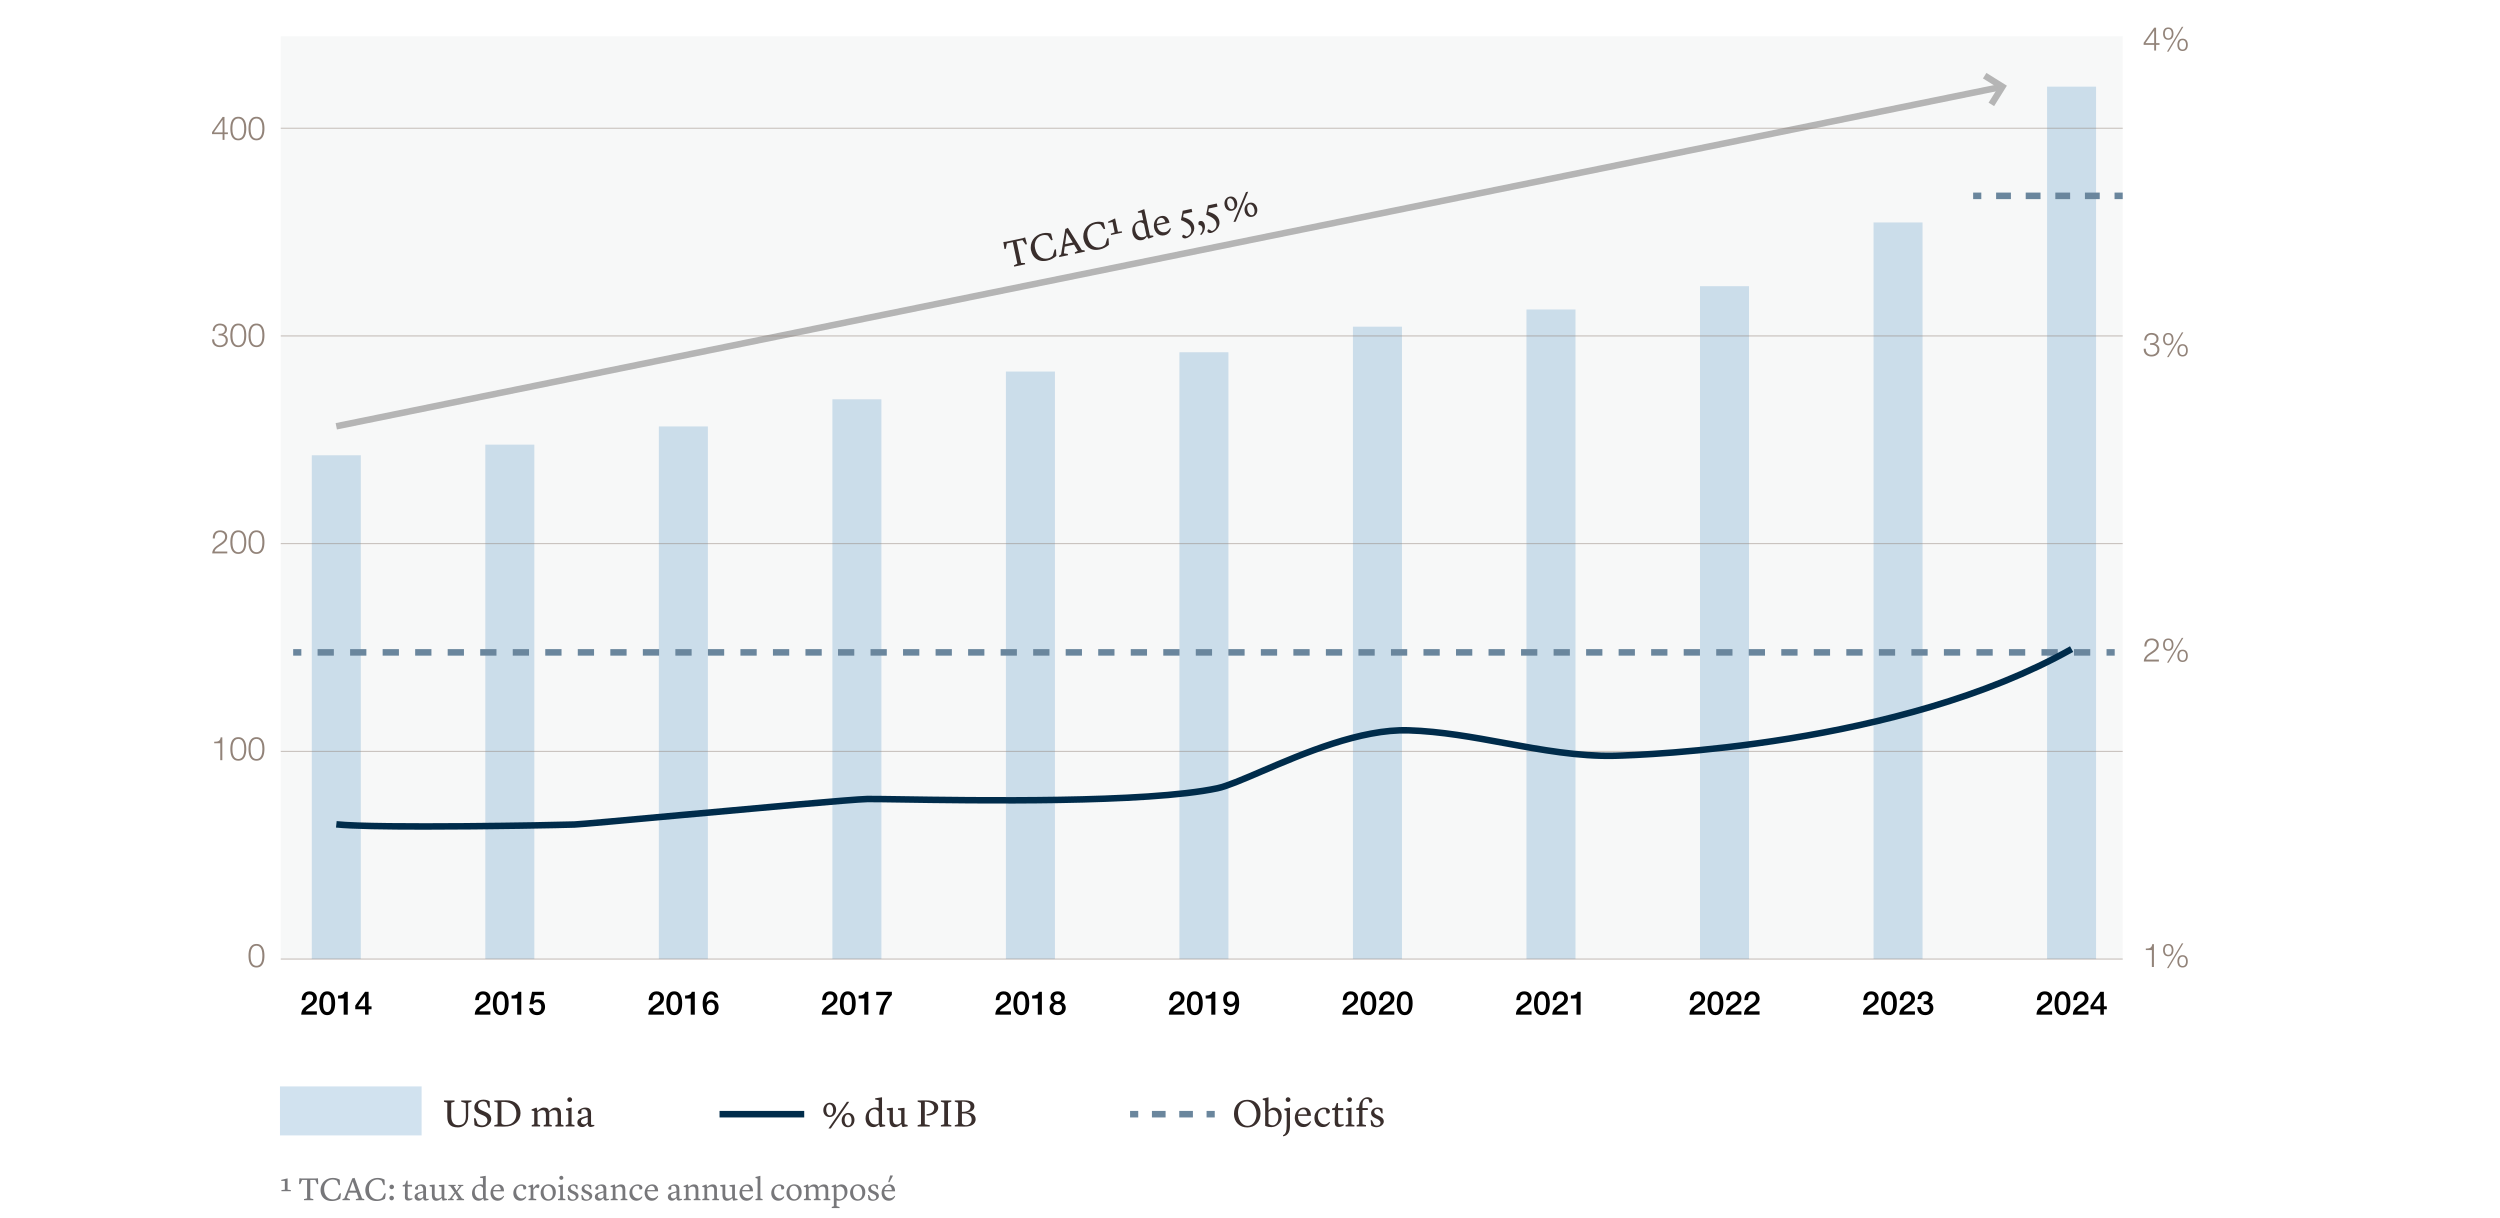 <svg xmlns="http://www.w3.org/2000/svg" viewBox="0 0 765 372.73"><g data-name="BASE"><path fill="#f1f2f2" d="M85.91 11.09h563.64v282.38H85.91z" opacity=".5"/><g fill="#b5b5b5"><path d="M102.7 129.465 612.53 25.554l.399 1.96L103.1 131.424z"/><path d="m610.2 32.48-1.7-1.06 2.85-4.57-4.57-2.85 1.06-1.69 6.27 3.91-3.91 6.26z"/></g></g><g data-name="Calque 3"><g fill="#392e2c"><path d="M136.87 341.66v-4.22l-1.02-.31v-.38h3.24v.38l-1.02.31v3.92c0 1.63.46 2.95 2.15 2.95s2.36-.9 2.34-2.89l-.04-3.87-1.39-.42v-.38h3.15v.38l-1.02.31v4.22c-.02 2.25-1.58 3.33-3.15 3.33-2.58 0-3.24-1.39-3.24-3.33ZM145.03 342.18h.46l.66 1.73c.25.2.68.48 1.39.48.92 0 1.61-.58 1.61-1.49 0-.61-.29-1.16-1.15-1.52l-1.22-.52c-1.06-.46-1.63-1.06-1.63-2.06 0-1.3 1.18-2.3 2.82-2.3.75 0 1.49.26 1.86.49l.07 1.98h-.41l-.62-1.63c-.07-.05-.44-.34-1.06-.34-.94 0-1.54.65-1.54 1.34s.38 1.08 1.02 1.37l1.43.65c1.18.53 1.6 1.2 1.6 2.09 0 1.5-1.52 2.48-2.87 2.48-.78 0-1.69-.25-2.25-.62l-.16-2.12ZM151.24 344.31l1.02-.28v-6.6l-1.02-.31v-.38l3.6-.05c2.88-.04 4.44 1.63 4.44 3.9 0 2.42-1.88 4.19-5 4.15l-3.03-.04v-.4Zm2.19-.72c.06.58.92.66 1.45.65 2.02-.05 3.13-1.56 3.13-3.36 0-2.93-2.13-3.83-4.58-3.69v6.4ZM169.95 344.29l.68-.24v-3.03c-.05-.84-.3-1.31-1.1-1.31-.71 0-1.28.49-1.46.68v3.66l.78.25v.4h-2.48v-.41l.68-.24v-3.03c-.05-.84-.3-1.31-1.1-1.31s-1.46.66-1.46.68v3.66l.79.24v.41h-2.57v-.41l.76-.25V340l-.8-.19v-.32l1.48-.58h.06l.26 1.09h.01c.2-.24.96-1.09 1.97-1.09s1.42.43 1.52 1.19h.02c.12-.16.94-1.19 2.05-1.19s1.62.48 1.62 2.02v3.13l.78.25v.4h-2.48v-.41ZM173.11 344.29l.8-.26v-4.1l-.71-.25v-.42l1.7-.35v5.13l.9.25v.41h-2.7v-.41Zm.48-7.8c0-.4.35-.73.74-.73s.73.34.73.73-.35.73-.73.73-.74-.34-.74-.73ZM176.67 343.48c0-.96.7-1.39 1.93-1.72l1.24-.32v-.62c-.02-.92-.5-1.4-1.14-1.4-.36 0-.66.16-.76.22l-.05 1.19s-.3.04-.48.04c-.38 0-.58-.19-.58-.52 0-.55 1.06-1.43 2.29-1.43s1.74.55 1.74 1.74v3.24c0 .24.06.32.4.32h.6v.34s-.7.3-1.14.3c-.61 0-.86-.42-.86-.94h-.04c-.67.64-.96.97-1.71.97-.64 0-1.44-.44-1.44-1.4Zm3.17-.06v-1.58l-1.15.38c-.56.19-.92.42-.92.92 0 .61.47.92.98.92.58 0 .95-.43 1.09-.65Z"/></g><g fill="#77777a"><path d="m88 364.06 1 .1v.34h-2.88v-.34l1.04-.11v-2.71h-1.1v-.3l1.88-.45H88v3.47ZM96.62 360.62l.67-.08.1 1.81h-.36l-.54-1.28h-1.55v5.63l.94.23v.33h-2.86v-.33l.95-.23v-5.63h-1.55l-.54 1.28h-.36l.09-1.81.68.08h4.33ZM98.09 364.17c0-2.12 1.62-3.72 3.79-3.72.94 0 1.57.25 2.09.54l.06 1.67h-.37l-.55-1.34c-.3-.2-.73-.38-1.32-.38-1.45 0-2.6 1.15-2.6 2.88 0 2.06 1.18 3.19 2.68 3.19.62 0 1.11-.26 1.37-.45l.75-1.41h.37l-.26 1.68c-.81.42-1.58.68-2.55.68-2.54 0-3.46-1.75-3.46-3.34ZM104.79 366.94l.58-.23 2.43-6.14.34-.05.35-.1 2.3 6.29.68.22v.33h-2.57v-.33l.85-.23-.61-1.75h-2.44l-.58 1.63.96.35v.33h-2.29v-.32Zm2.12-2.59h2.01l-.99-2.83-1.01 2.83ZM111.79 364.17c0-2.12 1.62-3.72 3.79-3.72.94 0 1.57.25 2.09.54l.06 1.67h-.37l-.55-1.34c-.3-.2-.73-.38-1.32-.38-1.45 0-2.6 1.15-2.6 2.88 0 2.06 1.18 3.19 2.68 3.19.62 0 1.11-.26 1.37-.45l.75-1.41h.37l-.26 1.68c-.81.42-1.58.68-2.55.68-2.54 0-3.46-1.75-3.46-3.34ZM119.15 366.6c0-.37.32-.69.69-.69s.7.32.7.69-.32.7-.7.7-.69-.32-.69-.7Zm.02-3.41c0-.37.32-.69.7-.69s.69.32.69.69-.32.7-.69.7-.7-.32-.7-.7ZM123.9 366.28l.03-3.22h-.7v-.42l.73-.18.44-1.19h.34v1.29h1.34v.53h-1.32v2.79c0 .8.29.86.67.86.32 0 .75-.07.75-.07l.06.25s-.57.45-1.33.45-1.02-.47-1.01-1.09ZM126.86 366.24c0-.8.58-1.16 1.61-1.43l1.03-.27v-.52c-.02-.77-.42-1.17-.95-1.17-.3 0-.55.13-.63.18l-.04.99s-.25.03-.4.03c-.32 0-.48-.16-.48-.43 0-.46.88-1.19 1.91-1.19s1.45.46 1.45 1.45v2.7c0 .2.05.27.33.27h.5v.28s-.58.25-.95.25c-.51 0-.72-.35-.72-.78h-.03c-.56.53-.8.81-1.43.81-.53 0-1.2-.37-1.2-1.17Zm2.63-.05v-1.32l-.96.32c-.47.16-.77.35-.77.77 0 .51.39.77.82.77.48 0 .79-.36.91-.54ZM135.16 366.6c-.08.09-.73.83-1.67.83-.89 0-1.33-.65-1.33-1.78v-2.46l-.69-.2v-.37l1.54-.15v3.09c.03.83.38 1.19 1.05 1.19.61 0 1.06-.47 1.06-.47v-3.09l-.81-.18v-.37l1.66-.15v4.19l.81.2v.33l-1.33.2-.29-.81ZM139.73 367.26v-.34l.57-.2-.96-1.49h-.02l-1.05 1.49.56.2v.34h-1.77v-.34l.62-.19 1.41-1.87-1.26-1.81-.6-.18v-.31h2.2v.31l-.57.11.82 1.33h.02l.96-1.33-.53-.11v-.31h1.64v.31l-.56.11-1.28 1.68 1.42 2.06.65.21v.33h-2.27ZM146.89 360.07l1.75-.27v6.88l.81.2v.33l-1.34.19-.24-.68c-.38.37-.79.7-1.41.7-1.41 0-2.02-1.16-2.02-2.25 0-1.63 1.06-2.74 2.49-2.74.37 0 .65.05.86.1v-1.99l-.9-.16v-.31Zm.9 6.41v-2.97s-.38-.66-1.09-.66c-.78 0-1.42.65-1.42 1.81 0 .98.39 2.08 1.68 2.08.34 0 .62-.12.83-.26ZM150.1 365.09c0-1.49.96-2.66 2.36-2.66 1.11 0 1.76.75 1.76 2.12h-3.31v.1c0 1.24.71 2.01 1.75 2.01.85 0 1.39-.75 1.39-.75l.2.12s-.47 1.39-1.96 1.39c-1.66 0-2.19-1.47-2.19-2.33Zm.85-.93h2.26c0-.68-.32-1.29-.98-1.29s-1.13.55-1.28 1.29ZM157.08 365.08c0-1.62 1.3-2.65 2.51-2.65.82 0 1.45.44 1.45 1 0 .29-.18.55-.53.55-.18 0-.34-.03-.34-.03l-.15-.93s-.21-.16-.6-.16c-.83 0-1.46.77-1.46 1.83s.72 2.03 1.73 2.03c.72 0 1.17-.63 1.17-.63l.2.13s-.44 1.2-1.83 1.2c-1.13 0-2.15-.8-2.15-2.34ZM161.74 366.92l.63-.22v-3.36l-.67-.13v-.3l1.36-.48h.05l.06 1.25h.02l.32-.43c.48-.65.73-.84 1.06-.84s.49.2.49.5c0 .26-.15.48-.32.69l-.77-.26c-.22.18-.46.38-.76.76v2.64l.88.17v.35h-2.35v-.34ZM165.44 365c0-1.43 1.02-2.59 2.32-2.59 1.42 0 2.32.89 2.32 2.4s-1 2.61-2.32 2.61c-1.51 0-2.32-1.13-2.32-2.42Zm2.43 1.98c.8 0 1.29-.81 1.29-1.83 0-1.47-.62-2.31-1.52-2.31-.82 0-1.3.79-1.3 1.81 0 1.1.46 2.33 1.53 2.33ZM170.75 366.92l.67-.22v-3.42l-.59-.21v-.35l1.42-.29v4.28l.75.21v.34h-2.25v-.34Zm.4-6.51c0-.33.29-.61.62-.61s.61.28.61.61-.29.61-.61.61-.62-.28-.62-.61ZM173.84 367.06l-.16-1.4h.33l.51 1.1c.15.13.36.3.82.3.51 0 .86-.3.86-.76 0-.37-.21-.67-.97-1.01l-.4-.18c-.69-.31-1.03-.67-1.03-1.31 0-.77.81-1.39 1.72-1.39.37 0 .79.11 1.18.32l.05 1.19h-.3l-.41-.87a.979.979 0 0 0-.67-.25c-.48 0-.76.31-.76.69 0 .4.21.65.81.92l.43.19c.89.39 1.18.83 1.18 1.37 0 .83-.92 1.48-1.89 1.48-.51 0-.97-.19-1.3-.39ZM178.03 367.06l-.16-1.4h.33l.51 1.1c.15.13.36.3.82.3.51 0 .86-.3.86-.76 0-.37-.21-.67-.97-1.01l-.4-.18c-.69-.31-1.03-.67-1.03-1.31 0-.77.81-1.39 1.72-1.39.37 0 .79.11 1.18.32l.05 1.19h-.3l-.41-.87a.979.979 0 0 0-.67-.25c-.48 0-.76.31-.76.69 0 .4.21.65.81.92l.43.19c.89.39 1.18.83 1.18 1.37 0 .83-.92 1.48-1.89 1.48-.51 0-.97-.19-1.3-.39ZM182.03 366.24c0-.8.58-1.16 1.61-1.43l1.03-.27v-.52c-.02-.77-.42-1.17-.95-1.17-.3 0-.55.13-.63.18l-.04.99s-.25.03-.4.03c-.32 0-.48-.16-.48-.43 0-.46.88-1.19 1.91-1.19s1.45.46 1.45 1.45v2.7c0 .2.05.27.33.27h.5v.28s-.58.25-.95.25c-.51 0-.72-.35-.72-.78h-.03c-.56.53-.8.81-1.43.81-.53 0-1.2-.37-1.2-1.17Zm2.63-.05v-1.32l-.96.32c-.47.16-.77.35-.77.77 0 .51.39.77.82.77.48 0 .79-.36.91-.54ZM186.88 366.92l.63-.21v-3.37l-.67-.16v-.27l1.23-.48h.05l.22.91c.17-.2.8-.91 1.64-.91.93 0 1.36.4 1.36 1.68v2.61l.65.21v.33h-2.07v-.34l.57-.2v-2.53c-.04-.7-.25-1.09-.92-1.09s-1.22.55-1.22.57v3.05l.66.2v.34h-2.14v-.34ZM192.61 365.08c0-1.62 1.3-2.65 2.51-2.65.82 0 1.45.44 1.45 1 0 .29-.18.55-.53.55-.18 0-.34-.03-.34-.03l-.15-.93s-.21-.16-.6-.16c-.83 0-1.46.77-1.46 1.83s.72 2.03 1.73 2.03c.72 0 1.17-.63 1.17-.63l.2.13s-.44 1.2-1.83 1.2c-1.13 0-2.15-.8-2.15-2.34ZM197.26 365.09c0-1.49.96-2.66 2.36-2.66 1.11 0 1.76.75 1.76 2.12h-3.31v.1c0 1.24.71 2.01 1.75 2.01.85 0 1.39-.75 1.39-.75l.2.12s-.47 1.39-1.96 1.39c-1.66 0-2.19-1.47-2.19-2.33Zm.86-.93h2.26c0-.68-.32-1.29-.98-1.29s-1.13.55-1.28 1.29ZM204.37 366.24c0-.8.58-1.16 1.61-1.43l1.03-.27v-.52c-.02-.77-.42-1.17-.95-1.17-.3 0-.55.13-.63.18l-.04.99s-.25.03-.4.03c-.32 0-.48-.16-.48-.43 0-.46.88-1.19 1.91-1.19s1.45.46 1.45 1.45v2.7c0 .2.05.27.33.27h.5v.28s-.58.25-.95.25c-.51 0-.72-.35-.72-.78H207c-.56.53-.8.81-1.43.81-.53 0-1.2-.37-1.2-1.17Zm2.64-.05v-1.32l-.96.32c-.47.16-.77.35-.77.77 0 .51.39.77.82.77.48 0 .79-.36.91-.54ZM209.24 366.92l.63-.21v-3.37l-.67-.16v-.27l1.23-.48h.05l.22.91c.17-.2.8-.91 1.64-.91.93 0 1.36.4 1.36 1.68v2.61l.65.21v.33h-2.07v-.34l.57-.2v-2.53c-.04-.7-.25-1.09-.92-1.09s-1.22.55-1.22.57v3.05l.66.2v.34h-2.14v-.34ZM214.93 366.92l.63-.21v-3.37l-.67-.16v-.27l1.23-.48h.05l.22.91c.17-.2.8-.91 1.64-.91.93 0 1.36.4 1.36 1.68v2.61l.65.21v.33h-2.07v-.34l.57-.2v-2.53c-.04-.7-.25-1.09-.92-1.09s-1.22.55-1.22.57v3.05l.66.2v.34h-2.14v-.34ZM224.08 366.6c-.08.09-.73.83-1.67.83-.89 0-1.33-.65-1.33-1.78v-2.46l-.69-.2v-.37l1.54-.15v3.09c.03.83.38 1.19 1.05 1.19.61 0 1.06-.47 1.06-.47v-3.09l-.81-.18v-.37l1.66-.15v4.19l.81.2v.33l-1.33.2-.29-.81ZM226.29 365.09c0-1.49.96-2.66 2.36-2.66 1.11 0 1.76.75 1.76 2.12h-3.31v.1c0 1.24.71 2.01 1.75 2.01.85 0 1.39-.75 1.39-.75l.2.12s-.47 1.39-1.96 1.39c-1.66 0-2.19-1.47-2.19-2.33Zm.86-.93h2.26c0-.68-.32-1.29-.98-1.29s-1.13.55-1.28 1.29ZM231.19 366.92l.63-.21v-6.05l-.64-.19v-.32l1.49-.35v6.92l.68.2v.34h-2.16v-.34ZM236.01 365.08c0-1.62 1.3-2.65 2.51-2.65.82 0 1.45.44 1.45 1 0 .29-.18.55-.53.55-.18 0-.34-.03-.34-.03l-.15-.93s-.21-.16-.6-.16c-.83 0-1.46.77-1.46 1.83s.72 2.03 1.73 2.03c.72 0 1.17-.63 1.17-.63l.2.13s-.44 1.2-1.83 1.2c-1.13 0-2.15-.8-2.15-2.34ZM240.66 365c0-1.43 1.02-2.59 2.32-2.59 1.42 0 2.32.89 2.32 2.4s-1 2.61-2.32 2.61c-1.51 0-2.32-1.13-2.32-2.42Zm2.44 1.98c.8 0 1.29-.81 1.29-1.83 0-1.47-.62-2.31-1.52-2.31-.82 0-1.3.79-1.3 1.81 0 1.1.46 2.33 1.53 2.33ZM252.03 366.92l.57-.2v-2.53c-.04-.7-.25-1.09-.92-1.09-.59 0-1.07.41-1.22.57v3.05l.65.21v.33h-2.07v-.34l.57-.2v-2.53c-.04-.7-.25-1.09-.92-1.09s-1.22.55-1.22.57v3.05l.66.2v.34h-2.14v-.34l.63-.21v-3.37l-.67-.16v-.27l1.23-.48h.05l.22.91c.17-.2.8-.91 1.64-.91s1.18.36 1.27.99h.02c.1-.13.78-.99 1.71-.99s1.35.4 1.35 1.68v2.61l.65.21v.33h-2.07v-.34ZM254.52 369.32l.63-.22v-5.76l-.67-.16v-.27l1.23-.48h.05l.19.8c.2-.25.72-.8 1.5-.8.99 0 1.87.64 1.87 2.27s-1.32 2.72-2.67 2.72c-.23 0-.45-.04-.65-.1v1.76l.91.27v.31h-2.39v-.34Zm1.47-5.82v3.13c.09.09.39.35.98.35.73 0 1.48-.68 1.48-2 0-1.15-.59-1.9-1.45-1.9-.46 0-.82.25-1.01.42ZM260.13 365c0-1.43 1.02-2.59 2.32-2.59 1.42 0 2.32.89 2.32 2.4s-1 2.61-2.32 2.61c-1.51 0-2.32-1.13-2.32-2.42Zm2.44 1.98c.8 0 1.29-.81 1.29-1.83 0-1.47-.62-2.31-1.52-2.31-.82 0-1.3.79-1.3 1.81 0 1.1.46 2.33 1.53 2.33ZM265.75 367.06l-.16-1.4h.33l.51 1.1c.15.13.36.3.82.3.51 0 .86-.3.86-.76 0-.37-.21-.67-.97-1.01l-.4-.18c-.69-.31-1.03-.67-1.03-1.31 0-.77.81-1.39 1.72-1.39.37 0 .79.11 1.18.32l.05 1.19h-.3l-.41-.87a.979.979 0 0 0-.67-.25c-.48 0-.76.31-.76.69 0 .4.21.65.81.92l.43.19c.89.39 1.18.83 1.18 1.37 0 .83-.92 1.48-1.89 1.48-.51 0-.97-.19-1.3-.39ZM269.77 365.09c0-1.49.96-2.66 2.36-2.66 1.11 0 1.76.75 1.76 2.12h-3.31v.1c0 1.24.71 2.01 1.75 2.01.85 0 1.39-.75 1.39-.75l.2.12s-.47 1.39-1.96 1.39c-1.66 0-2.19-1.47-2.19-2.33Zm.86-.93h2.26c0-.68-.32-1.29-.98-1.29s-1.13.55-1.28 1.29Zm2.55-4.46v.19l-.99 1.86h-.41l.6-2.05h.8Z"/></g><path fill="#5897c7" d="M85.67 332.44h43.34v15H85.67zM95.41 139.31h15v154.17h-15zM148.51 136.06h15v157.41h-15zM201.61 130.49h15v162.99h-15zM254.71 122.18h15v171.3h-15zM307.81 113.69h15v179.78h-15zM360.9 107.79h15v185.68h-15zM414 99.96h15v193.52h-15zM467.1 94.7h15v198.78h-15zM520.2 87.57h15v205.9h-15zM573.3 68.07h15v225.4h-15zM626.4 26.51h15v266.96h-15z" opacity=".27"/><g fill="#392e2c"><path d="M255.85 339.57c0 1.32-.9 2.25-2 2.25s-1.92-.83-1.92-2.1.9-2.28 1.99-2.28c1.31 0 1.93 1.07 1.93 2.12Zm-3.04-.06c0 .9.36 1.82 1.14 1.82.7 0 1.01-.84 1.01-1.58 0-1.01-.47-1.81-1.13-1.81-.72 0-1.02.86-1.02 1.57Zm6.34-2.36h.71l-5.64 8.16h-.71l5.64-8.16Zm2.32 5.53c0 1.32-.9 2.25-2 2.25s-1.92-.83-1.92-2.1.9-2.28 1.99-2.28c1.31 0 1.93 1.07 1.93 2.12Zm-3.03-.06c0 .9.36 1.82 1.14 1.82.7 0 1.01-.84 1.01-1.58 0-1.01-.47-1.81-1.13-1.81-.72 0-1.02.86-1.02 1.57ZM267.8 336.08l2.1-.32v8.25l.97.24v.4l-1.61.23-.29-.82c-.46.44-.95.84-1.69.84-1.69 0-2.42-1.39-2.42-2.7 0-1.95 1.27-3.29 2.99-3.29.44 0 .78.06 1.03.12v-2.39l-1.08-.19v-.37Zm1.08 7.69v-3.56s-.46-.79-1.31-.79c-.94 0-1.7.78-1.7 2.17 0 1.18.47 2.49 2.02 2.49.41 0 .74-.14 1-.31ZM275.8 343.91c-.1.11-.88 1-2 1-1.07 0-1.59-.78-1.59-2.14v-2.95l-.83-.24v-.44l1.85-.18v3.71c.04 1 .46 1.43 1.26 1.43.73 0 1.27-.56 1.27-.56v-3.71l-.97-.22v-.44l1.99-.18v5.02l.97.24v.4l-1.6.24-.35-.97ZM285.86 339.05c0-1.01-.84-1.92-2.87-1.92v6.9l1.52.28v.4h-3.71v-.4l1.02-.28v-6.6l-1.02-.31v-.38l2.63-.02c2.42-.02 3.66.85 3.66 2.15 0 1.8-1.96 2.58-3.55 2.47v-.4c1.4-.11 2.31-.73 2.31-1.88ZM287.91 344.31l1.02-.28v-6.6l-1.02-.31v-.38h3.2v.38l-1.02.31v6.6l1.02.29v.38h-3.2v-.4ZM292.16 344.31l1.02-.28v-6.6l-1.02-.31v-.38l2.77-.04c2.1-.02 3.23.6 3.23 1.81 0 1.27-1.12 1.76-2.31 1.87v.02c1.4.07 2.7.66 2.7 2.09s-1.29 2.29-3.44 2.25l-2.94-.05v-.4Zm2.19-4.07c1.12-.01 2.64-.19 2.64-1.6 0-1.09-.91-1.56-2.64-1.54v3.13Zm0 .49v3.01c.16.32.6.58 1.25.58.85 0 1.73-.58 1.73-1.73 0-1.07-.78-1.69-1.76-1.86h-1.21Z"/></g><g fill="#392e2c"><path d="m312.91 72.9.77-.26.57 2.1-.42.09-.95-1.37-1.82.39 1.4 6.6 1.16.04.08.39-3.36.71-.08-.39 1.06-.51-1.4-6.6-1.82.39-.31 1.64-.42.09-.35-2.15.82-.08 5.08-1.08ZM315.51 76.7c-.53-2.49.97-4.77 3.52-5.31 1.1-.23 1.9-.1 2.59.11l.49 1.94-.43.09-.98-1.43c-.4-.16-.95-.26-1.64-.12-1.7.36-2.76 2-2.33 4.03.51 2.42 2.18 3.45 3.94 3.07.73-.15 1.24-.58 1.5-.87l.53-1.84.43-.09.11 2.04c-.85.69-1.68 1.19-2.82 1.43-2.98.63-4.5-1.19-4.89-3.06ZM324.06 78.28l.62-.41 1.32-7.81.39-.14.39-.21 4.26 6.81.85.09.08.39-3.01.64-.08-.39.94-.48-1.15-1.9-2.86.61-.27 2.06 1.21.17.08.39-2.69.57-.08-.38Zm1.86-3.57 2.36-.5-1.87-3.07h-.01l-.48 3.57ZM331.59 73.28c-.53-2.49.97-4.77 3.52-5.31 1.1-.23 1.9-.1 2.59.11l.49 1.94-.43.09-.98-1.43c-.4-.16-.95-.26-1.64-.12-1.7.36-2.76 2-2.33 4.03.51 2.42 2.18 3.45 3.94 3.08.73-.15 1.24-.58 1.5-.87l.53-1.84.43-.09.11 2.04c-.85.69-1.68 1.19-2.82 1.43-2.98.63-4.49-1.19-4.89-3.06ZM342.08 70.92l1.2-.13.08.4-3.38.72-.08-.4 1.19-.39-.67-3.18-1.29.27-.07-.35 2.09-1 .07-.02.86 4.07ZM348.16 64.74l1.99-.75 1.71 8.07 1 .03.08.39-1.52.56-.45-.74c-.35.53-.75 1.02-1.48 1.17-1.65.35-2.66-.86-2.93-2.14-.41-1.91.56-3.48 2.24-3.83.43-.09.78-.1 1.03-.1l-.5-2.33-1.1.04-.08-.36Zm2.65 7.29-.74-3.48s-.61-.68-1.44-.5c-.92.19-1.5 1.12-1.21 2.48.24 1.15.98 2.34 2.49 2.02.4-.08.7-.29.91-.51ZM353.17 69.83c-.37-1.75.46-3.36 2.11-3.71 1.3-.28 2.25.44 2.59 2.05l-3.88.82.03.12c.31 1.46 1.33 2.18 2.55 1.92 1-.21 1.44-1.23 1.44-1.23l.27.09s-.21 1.75-1.95 2.12c-1.95.41-2.94-1.18-3.15-2.19Zm.78-1.31 2.65-.56c-.18-.8-.7-1.43-1.47-1.27-.74.16-1.19.93-1.18 1.83ZM361.76 72.42c-.05-.26.1-.47.37-.62l.99.55c1.1-.42 1.59-1.34 1.36-2.42-.18-.86-.83-1.71-3.11-2.58l.54-2.86 2.71-.58.21.97-2.63.56-.18 1.01c2.12.57 3.11 1.52 3.38 2.84.36 1.71-1.24 3.36-2.5 3.63-.43.09-1.04-.01-1.15-.5ZM367.94 69.78c-.13-.6-.5-.92-1.12-.94-.21-.46-.17-1.09.44-1.22.54-.11 1.18.19 1.4 1.23s-.24 2.33-1.12 3.08c0 0-.25-.2-.29-.25.62-.65.8-1.38.69-1.91ZM369.48 70.78c-.05-.26.09-.47.37-.62l.99.55c1.1-.42 1.59-1.34 1.36-2.42-.18-.86-.83-1.71-3.11-2.58l.54-2.86 2.71-.58.21.97-2.63.56-.18 1.01c2.12.57 3.11 1.52 3.38 2.84.36 1.71-1.23 3.36-2.5 3.63-.43.09-1.04-.01-1.15-.5ZM378.54 61.85c.27 1.29-.41 2.39-1.49 2.62-1.1.23-2.05-.41-2.31-1.65-.28-1.3.41-2.42 1.47-2.64 1.28-.27 2.11.64 2.33 1.67Zm-2.98.58c.19.88.73 1.71 1.49 1.55.68-.14.81-1.03.66-1.76-.21-.99-.83-1.67-1.48-1.54-.7.15-.82 1.06-.67 1.75Zm5.7-3.63.69-.15-3.82 9.15-.69.15 3.82-9.15Zm3.42 4.92c.27 1.29-.41 2.39-1.49 2.62-1.1.23-2.05-.41-2.31-1.65-.28-1.3.41-2.42 1.47-2.64 1.28-.27 2.11.64 2.33 1.68Zm-2.98.58c.19.88.73 1.71 1.49 1.55.68-.14.81-1.03.66-1.76-.21-.99-.83-1.67-1.48-1.54-.7.15-.82 1.06-.67 1.75Z"/></g><path fill="#002c4b" d="M220.18 339.94h25.91v2h-25.91z"/><g fill="#392e2c"><path d="M385.73 340.66c0 2.7-1.74 4.34-4.07 4.34s-4.07-1.64-4.07-4.11c0-2.7 1.74-4.35 4.05-4.35 2.84 0 4.08 2.09 4.08 4.13Zm-1.24.3c0-2.05-1.24-3.92-2.94-3.92-1.93 0-2.72 1.87-2.72 3.45 0 1.81.96 4.01 2.96 4.01 1.87 0 2.7-1.93 2.7-3.54ZM387.58 344.67l-.44-.19v-7.69l-.74-.23v-.38l1.76-.42v4.08c.22-.3.79-.92 1.76-.92 1.12 0 2.28.77 2.28 2.72s-1.56 3.26-3.19 3.26c-.67 0-1.14-.11-1.43-.23Zm.58-4.42v3.63s.53.48 1.24.48c.88 0 1.78-.83 1.78-2.41 0-1.39-.73-2.28-1.76-2.28-.58 0-1.04.37-1.25.58ZM392.6 347.36c.8-.26 1.13-1.2 1.13-2.97V340l-.71-.32v-.42l1.71-.35v5.48c0 .79-.11 1.51-.38 2.08-.33.7-.98 1.15-1.69 1.25l-.06-.35Zm.81-10.87c0-.4.35-.73.73-.73s.74.34.74.73-.35.73-.74.73-.73-.34-.73-.73ZM396.2 342.1c0-1.79 1.15-3.19 2.83-3.19 1.33 0 2.11.9 2.11 2.54h-3.97v.12c0 1.49.85 2.41 2.1 2.41 1.02 0 1.67-.9 1.67-.9l.24.14s-.56 1.67-2.35 1.67c-1.99 0-2.63-1.76-2.63-2.79Zm1.03-1.12h2.71c-.01-.82-.38-1.55-1.17-1.55s-1.36.66-1.54 1.55ZM402.2 342.09c0-1.94 1.56-3.18 3.01-3.18.98 0 1.74.53 1.74 1.2 0 .35-.22.66-.63.66-.22 0-.41-.04-.41-.04l-.18-1.12s-.25-.19-.72-.19c-1 0-1.75.92-1.75 2.19s.86 2.44 2.08 2.44c.86 0 1.4-.76 1.4-.76l.24.16s-.53 1.44-2.19 1.44c-1.36 0-2.58-.96-2.58-2.81ZM408.42 343.53l.04-3.86h-.84v-.5l.88-.22.53-1.43h.41v1.55h1.61v.64h-1.58v3.35c0 .96.35 1.03.8 1.03.38 0 .9-.08.9-.08l.07.3s-.68.54-1.59.54-1.22-.56-1.21-1.31ZM411.76 344.29l.8-.26v-4.1l-.71-.25v-.42l1.7-.35v5.13l.9.25v.41h-2.7v-.41Zm.48-7.8c0-.4.35-.73.74-.73s.73.34.73.73-.35.73-.73.73-.74-.34-.74-.73ZM415.13 344.29l.76-.25v-4.38h-.86v-.49l.85-.24v-.05c0-1.74 1.24-3.13 2.54-3.13.95 0 1.54.55 1.54 1.08 0 .31-.23.62-.62.62-.16 0-.29-.05-.29-.05l-.29-1s-.22-.14-.55-.14c-.67 0-1.29.47-1.29 1.85v.95h1.63v.61h-1.63v4.37l1.08.25v.41h-2.85v-.41ZM419.6 344.46l-.19-1.68h.4l.61 1.32c.18.16.43.36.98.36.61 0 1.03-.36 1.03-.91 0-.44-.25-.8-1.16-1.21l-.48-.22c-.83-.37-1.24-.8-1.24-1.57 0-.92.97-1.67 2.06-1.67.44 0 .95.13 1.42.38l.06 1.43h-.36l-.49-1.04c-.14-.12-.38-.3-.8-.3-.58 0-.91.37-.91.83 0 .48.25.78.97 1.1l.52.23c1.07.47 1.42 1 1.42 1.64 0 1-1.1 1.78-2.27 1.78-.61 0-1.16-.23-1.56-.47Z"/></g><g fill="#6a869d"><path d="M345.8 339.94h2.5v2h-2.5zM365.03 341.94h-4.18v-2h4.18v2Zm-8.36 0h-4.18v-2h4.18v2ZM369.21 339.94h2.5v2h-2.5z"/></g><path fill="#928379" d="M85.91 39.08h563.64v.31H85.91zM85.91 166.2h563.64v.31H85.91zM85.91 102.64h563.64v.31H85.91zM85.91 293.32h563.64v.31H85.91zM85.91 229.76h563.64v.31H85.91z" opacity=".5"/></g><g data-name="Calque 5"><g fill="#6a869d"><path d="M89.71 198.63h2.5v2h-2.5zM639.62 200.63h-4.98v-2h4.98v2Zm-9.95 0h-4.98v-2h4.98v2Zm-9.95 0h-4.98v-2h4.98v2Zm-9.95 0h-4.98v-2h4.98v2Zm-9.96 0h-4.98v-2h4.98v2Zm-9.95 0h-4.98v-2h4.98v2Zm-9.95 0h-4.98v-2h4.98v2Zm-9.96 0h-4.98v-2h4.98v2Zm-9.95 0h-4.98v-2H560v2Zm-9.95 0h-4.98v-2h4.98v2Zm-9.96 0h-4.98v-2h4.98v2Zm-9.95 0h-4.98v-2h4.98v2Zm-9.95 0h-4.98v-2h4.98v2Zm-9.96 0h-4.98v-2h4.98v2Zm-9.95 0h-4.98v-2h4.98v2Zm-9.95 0h-4.98v-2h4.98v2Zm-9.95 0h-4.98v-2h4.98v2Zm-9.96 0h-4.98v-2h4.98v2Zm-9.95 0h-4.98v-2h4.98v2Zm-9.95 0h-4.98v-2h4.98v2Zm-9.96 0h-4.98v-2h4.98v2Zm-9.95 0h-4.98v-2h4.98v2Zm-9.95 0h-4.98v-2h4.98v2Zm-9.96 0h-4.98v-2h4.98v2Zm-9.95 0h-4.98v-2h4.98v2Zm-9.95 0h-4.98v-2h4.98v2Zm-9.95 0h-4.98v-2h4.98v2Zm-9.96 0h-4.98v-2h4.98v2Zm-9.95 0h-4.98v-2h4.98v2Zm-9.95 0h-4.98v-2h4.98v2Zm-9.96 0h-4.98v-2h4.98v2Zm-9.95 0h-4.98v-2h4.98v2Zm-9.95 0h-4.98v-2h4.98v2Zm-9.96 0h-4.98v-2h4.98v2Zm-9.95 0h-4.98v-2h4.98v2Zm-9.95 0h-4.98v-2h4.98v2Zm-9.96 0h-4.98v-2h4.98v2Zm-9.95 0h-4.98v-2h4.98v2Zm-9.95 0h-4.98v-2h4.98v2Zm-9.96 0h-4.98v-2h4.98v2Zm-9.95 0h-4.98v-2h4.98v2Zm-9.95 0h-4.98v-2h4.98v2Zm-9.95 0h-4.98v-2h4.98v2Zm-9.96 0h-4.98v-2h4.98v2Zm-9.95 0h-4.98v-2h4.98v2Zm-9.95 0h-4.98v-2h4.98v2Zm-9.96 0h-4.98v-2h4.98v2Zm-9.95 0h-4.98v-2h4.98v2Zm-9.95 0h-4.98v-2h4.98v2Zm-9.96 0h-4.98v-2h4.98v2Zm-9.95 0h-4.98v-2h4.98v2Zm-9.95 0h-4.98v-2h4.98v2Zm-9.95 0h-4.98v-2h4.98v2Zm-9.96 0h-4.98v-2h4.98v2Zm-9.95 0h-4.98v-2h4.98v2ZM644.6 198.63h2.5v2h-2.5z"/></g><g fill="#6a869d"><path d="M603.78 58.93h2.5v2h-2.5zM642.52 60.93h-4.53v-2h4.53v2Zm-9.06 0h-4.53v-2h4.53v2Zm-9.06 0h-4.53v-2h4.53v2Zm-9.06 0h-4.53v-2h4.53v2ZM647.05 58.93h2.5v2h-2.5z"/></g><path fill="#002c4b" d="M129.76 253.9c-11.64 0-22.17-.16-26.95-.66l.21-1.99c12.78 1.32 67.04.26 72.72.05 1.85-.07 16.11-1.37 32.61-2.89 23.4-2.15 52.53-4.81 56.96-4.91 1.36-.03 4.89.03 9.78.1 22.64.36 75.66 1.21 97.23-3.37 2.78-.59 7.57-2.65 13.13-5.03 12.97-5.56 30.74-13.19 45.59-12.72 9.94.31 19.97 2.15 29.67 3.93 11.03 2.03 22.42 4.11 33.41 3.85 8.73-.21 86.83-2.95 139.3-32.51l.98 1.74c-52.9 29.8-131.45 32.55-140.23 32.77-11.19.28-22.69-1.84-33.82-3.88-9.63-1.77-19.58-3.6-29.37-3.9-14.41-.44-31.94 7.07-44.74 12.56-5.88 2.52-10.53 4.52-13.5 5.15-21.78 4.62-74.96 3.77-97.67 3.41-4.87-.08-8.39-.13-9.71-.1-4.36.1-33.45 2.77-56.82 4.91-16.53 1.52-30.81 2.82-32.72 2.89-3.58.13-26.39.6-46.04.6Z"/></g><g data-name="titles + disclaimer"><path fill="#928379" d="M80.92 292.45c0 1.64-.4 3.61-2.44 3.61s-2.44-1.97-2.44-3.6.4-3.61 2.44-3.61 2.44 1.97 2.44 3.6Zm-4.25 0c0 1.22.21 3.08 1.81 3.08s1.81-1.86 1.81-3.08-.21-3.07-1.81-3.07-1.81 1.86-1.81 3.07Z"/><g><path d="M96.96 310.49h-4.78c.01-1.15.6-2.02 1.54-2.65.91-.66 2.09-1.21 2.11-2.3 0-.5-.2-1.24-1.18-1.24-.9 0-1.17.77-1.2 1.75h-1.14c0-1.55.85-2.7 2.41-2.7 1.71 0 2.25 1.25 2.25 2.15 0 1.11-.76 1.8-1.56 2.36-.81.56-1.66.99-1.86 1.61h3.41v1.02ZM102.55 306.99c0 1.59-.41 3.64-2.42 3.64s-2.42-2.05-2.42-3.64.41-3.64 2.42-3.64 2.42 2.05 2.42 3.64Zm-1.14 0c0-1.46-.28-2.69-1.28-2.69s-1.28 1.23-1.28 2.69.28 2.69 1.28 2.69 1.28-1.23 1.28-2.69ZM103.44 304.65c.96.01 1.87-.32 2.04-1.16h.93v7h-1.25v-4.94h-1.72v-.9ZM113.69 308.83h-.9v1.66h-1.08v-1.66h-3v-1.13l3-4.21h1.08v4.44h.9v.9Zm-4.1-.9h2.12v-3.08h-.02l-2.1 3.08Z"/></g><g><path d="M150.06 310.49h-4.78c.01-1.15.6-2.02 1.54-2.65.91-.66 2.09-1.21 2.11-2.3 0-.5-.2-1.24-1.18-1.24-.9 0-1.17.77-1.2 1.75h-1.14c0-1.55.85-2.7 2.41-2.7 1.71 0 2.25 1.25 2.25 2.15 0 1.11-.76 1.8-1.56 2.36-.81.56-1.66.99-1.86 1.61h3.41v1.02ZM155.65 306.99c0 1.59-.41 3.64-2.42 3.64s-2.42-2.05-2.42-3.64.41-3.64 2.42-3.64 2.42 2.05 2.42 3.64Zm-1.14 0c0-1.46-.28-2.69-1.28-2.69s-1.28 1.23-1.28 2.69.28 2.69 1.28 2.69 1.28-1.23 1.28-2.69ZM156.54 304.65c.96.01 1.87-.32 2.04-1.16h.93v7h-1.25v-4.94h-1.72v-.9ZM162.8 303.49h3.62v1.02h-2.77l-.36 1.78.02.02c.31-.34.82-.53 1.29-.53 1.39 0 2.19 1 2.19 2.34 0 1.12-.7 2.51-2.42 2.51-1.35 0-2.4-.73-2.45-2.13h1.14c.07.75.55 1.18 1.29 1.18.97 0 1.3-.69 1.3-1.54 0-.77-.41-1.46-1.33-1.46-.48 0-.95.15-1.13.64h-1.14l.75-3.83Z"/></g><g><path d="M203.16 310.49h-4.78c0-1.15.6-2.02 1.54-2.65.91-.66 2.09-1.21 2.11-2.3.01-.5-.2-1.24-1.18-1.24-.9 0-1.17.77-1.2 1.75h-1.14c0-1.55.85-2.7 2.41-2.7 1.71 0 2.25 1.25 2.25 2.15 0 1.11-.76 1.8-1.56 2.36-.81.56-1.66.99-1.86 1.61h3.41v1.02ZM208.74 306.99c0 1.59-.41 3.64-2.42 3.64s-2.42-2.05-2.42-3.64.41-3.64 2.42-3.64 2.42 2.05 2.42 3.64Zm-1.13 0c0-1.46-.28-2.69-1.28-2.69s-1.28 1.23-1.28 2.69.28 2.69 1.28 2.69 1.28-1.23 1.28-2.69ZM209.64 304.65c.96.01 1.87-.32 2.04-1.16h.93v7h-1.25v-4.94h-1.72v-.9ZM218.62 305.26c-.05-.57-.43-.96-1.02-.96-1.24 0-1.38 1.48-1.45 2.4l.02.02c.31-.55.89-.83 1.51-.83 1.39 0 2.21 1.01 2.21 2.35s-.93 2.39-2.33 2.39c-2.06 0-2.55-1.62-2.55-3.66 0-1.67.66-3.62 2.64-3.62 1.11 0 2.05.77 2.11 1.91h-1.14Zm.13 2.96c0-.75-.41-1.43-1.23-1.43s-1.26.66-1.26 1.43.43 1.46 1.26 1.46 1.23-.71 1.23-1.46Z"/></g><g><path d="M256.25 310.49h-4.78c0-1.15.6-2.02 1.54-2.65.91-.66 2.09-1.21 2.11-2.3.01-.5-.2-1.24-1.18-1.24-.9 0-1.17.77-1.2 1.75h-1.14c0-1.55.85-2.7 2.41-2.7 1.71 0 2.25 1.25 2.25 2.15 0 1.11-.76 1.8-1.56 2.36-.81.56-1.66.99-1.86 1.61h3.41v1.02ZM261.84 306.99c0 1.59-.41 3.64-2.42 3.64s-2.42-2.05-2.42-3.64.41-3.64 2.42-3.64 2.42 2.05 2.42 3.64Zm-1.14 0c0-1.46-.28-2.69-1.28-2.69s-1.28 1.23-1.28 2.69.28 2.69 1.28 2.69 1.28-1.23 1.28-2.69ZM262.74 304.65c.96.01 1.87-.32 2.04-1.16h.93v7h-1.25v-4.94h-1.72v-.9ZM268.12 303.49h4.79v.95c-1.46 1.65-2.43 3.52-2.61 6.05h-1.25c.15-2.21 1.26-4.36 2.7-5.98h-3.63v-1.02Z"/></g><g><path d="M309.35 310.49h-4.78c.01-1.15.6-2.02 1.54-2.65.91-.66 2.09-1.21 2.11-2.3 0-.5-.2-1.24-1.18-1.24-.9 0-1.17.77-1.2 1.75h-1.14c0-1.55.85-2.7 2.41-2.7 1.71 0 2.25 1.25 2.25 2.15 0 1.11-.76 1.8-1.56 2.36-.81.56-1.66.99-1.86 1.61h3.41v1.02ZM314.94 306.99c0 1.59-.41 3.64-2.42 3.64s-2.42-2.05-2.42-3.64.41-3.64 2.42-3.64 2.42 2.05 2.42 3.64Zm-1.14 0c0-1.46-.28-2.69-1.28-2.69s-1.28 1.23-1.28 2.69.28 2.69 1.28 2.69 1.28-1.23 1.28-2.69ZM315.84 304.65c.96.01 1.87-.32 2.04-1.16h.93v7h-1.25v-4.94h-1.72v-.9ZM321.18 308.43c0-.88.5-1.51 1.28-1.71v-.02c-.63-.24-.99-.76-.99-1.44 0-1.19.79-1.91 2.18-1.91s2.18.72 2.18 1.91c0 .68-.36 1.2-.99 1.44v.02c.78.2 1.28.83 1.28 1.71 0 1.37-1.05 2.2-2.47 2.2s-2.47-.83-2.47-2.2Zm3.79 0c0-.77-.57-1.23-1.33-1.23s-1.33.46-1.33 1.23c0 .82.57 1.3 1.33 1.3s1.33-.48 1.33-1.3Zm-2.43-3.11c0 .66.47 1.03 1.1 1.03s1.1-.37 1.1-1.03-.49-1.07-1.1-1.07-1.1.38-1.1 1.07Z"/></g><g><path d="M362.45 310.49h-4.78c0-1.15.6-2.02 1.54-2.65.91-.66 2.09-1.21 2.11-2.3.01-.5-.2-1.24-1.18-1.24-.9 0-1.17.77-1.2 1.75h-1.14c0-1.55.85-2.7 2.41-2.7 1.71 0 2.25 1.25 2.25 2.15 0 1.11-.76 1.8-1.56 2.36-.81.56-1.66.99-1.86 1.61h3.41v1.02ZM368.04 306.99c0 1.59-.41 3.64-2.42 3.64s-2.42-2.05-2.42-3.64.41-3.64 2.42-3.64 2.42 2.05 2.42 3.64Zm-1.14 0c0-1.46-.28-2.69-1.28-2.69s-1.28 1.23-1.28 2.69.28 2.69 1.28 2.69 1.28-1.23 1.28-2.69ZM368.93 304.65c.96.01 1.87-.32 2.04-1.16h.93v7h-1.25v-4.94h-1.72v-.9ZM375.57 308.72c.05.57.43.96 1.02.96 1.24 0 1.38-1.48 1.45-2.4l-.02-.02c-.3.54-.87.84-1.51.84-1.32 0-2.21-.93-2.21-2.36s.88-2.39 2.41-2.39c1.98 0 2.47 1.62 2.47 3.66 0 1.67-.66 3.62-2.64 3.62-1.11 0-2.05-.77-2.11-1.91h1.14Zm-.13-2.99c0 .76.39 1.47 1.22 1.47s1.27-.7 1.27-1.47-.42-1.43-1.27-1.43-1.22.67-1.22 1.43Z"/></g><g><path d="M415.55 310.49h-4.78c.01-1.15.6-2.02 1.54-2.65.91-.66 2.09-1.21 2.11-2.3 0-.5-.2-1.24-1.18-1.24-.9 0-1.17.77-1.2 1.75h-1.14c0-1.55.85-2.7 2.41-2.7 1.71 0 2.25 1.25 2.25 2.15 0 1.11-.76 1.8-1.56 2.36-.81.56-1.66.99-1.86 1.61h3.41v1.02ZM421.14 306.99c0 1.59-.41 3.64-2.42 3.64s-2.42-2.05-2.42-3.64.41-3.64 2.42-3.64 2.42 2.05 2.42 3.64Zm-1.14 0c0-1.46-.28-2.69-1.28-2.69s-1.28 1.23-1.28 2.69.28 2.69 1.28 2.69 1.28-1.23 1.28-2.69ZM426.67 310.49h-4.78c.01-1.15.6-2.02 1.54-2.65.91-.66 2.09-1.21 2.11-2.3 0-.5-.2-1.24-1.18-1.24-.9 0-1.17.77-1.2 1.75h-1.14c0-1.55.85-2.7 2.41-2.7 1.71 0 2.25 1.25 2.25 2.15 0 1.11-.76 1.8-1.56 2.36-.81.56-1.66.99-1.86 1.61h3.41v1.02ZM432.26 306.99c0 1.59-.41 3.64-2.42 3.64s-2.42-2.05-2.42-3.64.41-3.64 2.42-3.64 2.42 2.05 2.42 3.64Zm-1.14 0c0-1.46-.28-2.69-1.28-2.69s-1.28 1.23-1.28 2.69.28 2.69 1.28 2.69 1.28-1.23 1.28-2.69Z"/></g><g><path d="M468.65 310.49h-4.78c0-1.15.6-2.02 1.54-2.65.91-.66 2.09-1.21 2.11-2.3.01-.5-.2-1.24-1.18-1.24-.9 0-1.17.77-1.2 1.75H464c0-1.55.85-2.7 2.41-2.7 1.71 0 2.25 1.25 2.25 2.15 0 1.11-.76 1.8-1.56 2.36-.81.56-1.66.99-1.86 1.61h3.41v1.02ZM474.24 306.99c0 1.59-.41 3.64-2.42 3.64s-2.42-2.05-2.42-3.64.41-3.64 2.42-3.64 2.42 2.05 2.42 3.64Zm-1.14 0c0-1.46-.28-2.69-1.28-2.69s-1.28 1.23-1.28 2.69.28 2.69 1.28 2.69 1.28-1.23 1.28-2.69ZM479.77 310.49h-4.78c0-1.15.6-2.02 1.54-2.65.91-.66 2.09-1.21 2.11-2.3.01-.5-.2-1.24-1.18-1.24-.9 0-1.17.77-1.2 1.75h-1.14c0-1.55.85-2.7 2.41-2.7 1.71 0 2.25 1.25 2.25 2.15 0 1.11-.76 1.8-1.56 2.36-.81.56-1.66.99-1.86 1.61h3.41v1.02ZM480.69 304.65c.96.01 1.87-.32 2.04-1.16h.93v7h-1.25v-4.94h-1.72v-.9Z"/></g><g><path d="M521.75 310.49h-4.78c0-1.15.6-2.02 1.54-2.65.91-.66 2.09-1.21 2.11-2.3.01-.5-.2-1.24-1.18-1.24-.9 0-1.17.77-1.2 1.75h-1.14c0-1.55.85-2.7 2.41-2.7 1.71 0 2.25 1.25 2.25 2.15 0 1.11-.76 1.8-1.56 2.36-.81.56-1.66.99-1.86 1.61h3.41v1.02ZM527.34 306.99c0 1.59-.41 3.64-2.42 3.64s-2.42-2.05-2.42-3.64.41-3.64 2.42-3.64 2.42 2.05 2.42 3.64Zm-1.14 0c0-1.46-.28-2.69-1.28-2.69s-1.28 1.23-1.28 2.69.28 2.69 1.28 2.69 1.28-1.23 1.28-2.69ZM532.87 310.49h-4.78c0-1.15.6-2.02 1.54-2.65.91-.66 2.09-1.21 2.11-2.3.01-.5-.2-1.24-1.18-1.24-.9 0-1.17.77-1.2 1.75h-1.14c0-1.55.85-2.7 2.41-2.7 1.71 0 2.25 1.25 2.25 2.15 0 1.11-.76 1.8-1.56 2.36-.81.56-1.66.99-1.86 1.61h3.41v1.02ZM538.43 310.49h-4.78c.01-1.15.6-2.02 1.54-2.65.91-.66 2.09-1.21 2.11-2.3 0-.5-.2-1.24-1.18-1.24-.9 0-1.17.77-1.2 1.75h-1.14c0-1.55.85-2.7 2.41-2.7 1.71 0 2.25 1.25 2.25 2.15 0 1.11-.76 1.8-1.56 2.36-.81.56-1.66.99-1.86 1.61h3.41v1.02Z"/></g><g><path d="M574.85 310.49h-4.78c0-1.15.6-2.02 1.54-2.65.91-.66 2.09-1.21 2.11-2.3.01-.5-.2-1.24-1.18-1.24-.9 0-1.17.77-1.2 1.75h-1.14c0-1.55.85-2.7 2.41-2.7 1.71 0 2.25 1.25 2.25 2.15 0 1.11-.76 1.8-1.56 2.36-.81.56-1.66.99-1.86 1.61h3.41v1.02ZM580.44 306.99c0 1.59-.41 3.64-2.42 3.64s-2.42-2.05-2.42-3.64.41-3.64 2.42-3.64 2.42 2.05 2.42 3.64Zm-1.14 0c0-1.46-.28-2.69-1.28-2.69s-1.28 1.23-1.28 2.69.28 2.69 1.28 2.69 1.28-1.23 1.28-2.69ZM585.97 310.49h-4.78c0-1.15.6-2.02 1.54-2.65.91-.66 2.09-1.21 2.11-2.3.01-.5-.2-1.24-1.18-1.24-.9 0-1.17.77-1.2 1.75h-1.14c0-1.55.85-2.7 2.41-2.7 1.71 0 2.25 1.25 2.25 2.15 0 1.11-.76 1.8-1.56 2.36-.81.56-1.66.99-1.86 1.61h3.41v1.02ZM588.64 306.39c.76.03 1.55-.24 1.55-1.1 0-.59-.46-.99-1.09-.99-.79 0-1.18.71-1.16 1.43h-1.14c.06-1.36.91-2.38 2.32-2.38 1.09 0 2.21.63 2.21 1.87 0 .7-.32 1.26-.99 1.5v.02c.79.16 1.27.85 1.27 1.75 0 1.32-1.14 2.14-2.48 2.14-1.62 0-2.43-.98-2.46-2.44h1.14c-.03.85.43 1.49 1.32 1.49.76 0 1.34-.45 1.34-1.25 0-1.09-.93-1.23-1.83-1.19v-.85Z"/></g><g><path d="M627.95 310.49h-4.78c.01-1.15.6-2.02 1.54-2.65.91-.66 2.09-1.21 2.11-2.3 0-.5-.2-1.24-1.18-1.24-.9 0-1.17.77-1.2 1.75h-1.14c0-1.55.85-2.7 2.41-2.7 1.71 0 2.25 1.25 2.25 2.15 0 1.11-.76 1.8-1.56 2.36-.81.56-1.66.99-1.86 1.61h3.41v1.02ZM633.54 306.99c0 1.59-.41 3.64-2.42 3.64s-2.42-2.05-2.42-3.64.41-3.64 2.42-3.64 2.42 2.05 2.42 3.64Zm-1.14 0c0-1.46-.28-2.69-1.28-2.69s-1.28 1.23-1.28 2.69.28 2.69 1.28 2.69 1.28-1.23 1.28-2.69ZM639.07 310.49h-4.78c.01-1.15.6-2.02 1.54-2.65.91-.66 2.09-1.21 2.11-2.3 0-.5-.2-1.24-1.18-1.24-.9 0-1.17.77-1.2 1.75h-1.14c0-1.55.85-2.7 2.41-2.7 1.71 0 2.25 1.25 2.25 2.15 0 1.11-.76 1.8-1.56 2.36-.81.56-1.66.99-1.86 1.61h3.41v1.02ZM644.68 308.83h-.9v1.66h-1.08v-1.66h-3v-1.13l3-4.21h1.08v4.44h.9v.9Zm-4.1-.9h2.12v-3.08h-.02l-2.1 3.08Z"/></g><g fill="#928379"><path d="M69.55 169.35h-4.61c.05-2.08 2.18-2.59 3.37-3.78.38-.39.58-.76.58-1.32 0-.91-.72-1.43-1.57-1.43-1.15 0-1.6.92-1.58 1.95h-.63c-.03-1.44.72-2.48 2.24-2.48 1.22 0 2.17.67 2.17 1.97 0 1.17-.85 1.9-1.76 2.49-.68.46-1.93 1.08-2.1 2.02h3.89v.58ZM75.36 165.89c0 1.64-.4 3.61-2.44 3.61s-2.44-1.97-2.44-3.6.4-3.61 2.44-3.61 2.44 1.97 2.44 3.6Zm-4.24 0c0 1.22.21 3.08 1.81 3.08s1.81-1.86 1.81-3.08-.21-3.07-1.81-3.07-1.81 1.86-1.81 3.07ZM80.92 165.89c0 1.64-.4 3.61-2.44 3.61s-2.44-1.97-2.44-3.6.4-3.61 2.44-3.61 2.44 1.97 2.44 3.6Zm-4.25 0c0 1.22.21 3.08 1.81 3.08s1.81-1.86 1.81-3.08-.21-3.07-1.81-3.07-1.81 1.86-1.81 3.07Z"/></g><g fill="#928379"><path d="M65.54 103.84c-.04 1.11.62 1.85 1.75 1.85.92 0 1.79-.55 1.79-1.55s-.75-1.48-1.68-1.48h-.53v-.53h.53c.65.01 1.42-.39 1.42-1.27s-.69-1.32-1.53-1.32c-1.05 0-1.61.73-1.59 1.77h-.63c0-1.32.85-2.3 2.21-2.3 1.1 0 2.17.54 2.17 1.78 0 .76-.43 1.37-1.18 1.55v.02c.91.15 1.44.81 1.44 1.73 0 1.37-1.12 2.13-2.41 2.13-1.45 0-2.49-.88-2.39-2.38h.63ZM75.36 102.61c0 1.64-.4 3.61-2.44 3.61s-2.44-1.97-2.44-3.6.4-3.61 2.44-3.61 2.44 1.97 2.44 3.6Zm-4.24 0c0 1.22.21 3.08 1.81 3.08s1.81-1.86 1.81-3.08-.21-3.07-1.81-3.07-1.81 1.86-1.81 3.07ZM80.92 102.61c0 1.64-.4 3.61-2.44 3.61s-2.44-1.97-2.44-3.6.4-3.61 2.44-3.61 2.44 1.97 2.44 3.6Zm-4.25 0c0 1.22.21 3.08 1.81 3.08s1.81-1.86 1.81-3.08-.21-3.07-1.81-3.07-1.81 1.86-1.81 3.07Z"/></g><g fill="#928379"><path d="M65.55 226.98c1.1-.04 1.78-.06 1.97-1.35h.51v7h-.63v-5.2h-1.85v-.45ZM75.36 229.17c0 1.64-.4 3.61-2.44 3.61s-2.44-1.97-2.44-3.6.4-3.61 2.44-3.61 2.44 1.97 2.44 3.6Zm-4.24 0c0 1.22.21 3.08 1.81 3.08s1.81-1.86 1.81-3.08-.21-3.07-1.81-3.07-1.81 1.86-1.81 3.07ZM80.92 229.17c0 1.64-.4 3.61-2.44 3.61s-2.44-1.97-2.44-3.6.4-3.61 2.44-3.61 2.44 1.97 2.44 3.6Zm-4.25 0c0 1.22.21 3.08 1.81 3.08s1.81-1.86 1.81-3.08-.21-3.07-1.81-3.07-1.81 1.86-1.81 3.07Z"/></g><g fill="#928379"><path d="m64.88 40.44 3.24-4.65h.57v4.73h1.05v.53h-1.05v1.74h-.58v-1.74h-3.23v-.61Zm3.23.08v-3.81h-.02l-2.64 3.81h2.66ZM75.36 39.33c0 1.64-.4 3.61-2.44 3.61s-2.44-1.97-2.44-3.6.4-3.61 2.44-3.61 2.44 1.97 2.44 3.6Zm-4.25 0c0 1.22.21 3.08 1.81 3.08s1.81-1.86 1.81-3.08-.21-3.07-1.81-3.07-1.81 1.86-1.81 3.07ZM80.92 39.33c0 1.64-.4 3.61-2.44 3.61s-2.44-1.97-2.44-3.6.4-3.61 2.44-3.61 2.44 1.97 2.44 3.6Zm-4.25 0c0 1.22.21 3.08 1.81 3.08s1.81-1.86 1.81-3.08-.21-3.07-1.81-3.07-1.81 1.86-1.81 3.07Z"/></g><g fill="#928379"><path d="M656.62 290.26c1.1-.04 1.78-.06 1.97-1.35h.51v7h-.63v-5.2h-1.85v-.45ZM665.08 290.74c0 1.07-.46 1.89-1.59 1.89s-1.59-.82-1.59-1.89.46-1.89 1.59-1.89 1.59.82 1.59 1.89Zm-2.65.01c0 .63.22 1.43 1.06 1.43s1.06-.8 1.06-1.43-.22-1.45-1.06-1.45-1.06.81-1.06 1.45Zm5.2-2.09h.47l-4.52 7.59h-.48l4.53-7.59Zm1.83 5.51c0 1.07-.46 1.89-1.59 1.89s-1.59-.82-1.59-1.89.46-1.89 1.59-1.89 1.59.82 1.59 1.89Zm-2.65.01c0 .63.22 1.43 1.06 1.43s1.06-.8 1.06-1.43-.22-1.45-1.06-1.45-1.06.81-1.06 1.45Z"/></g><g fill="#928379"><path d="M656.61 106.71c-.04 1.11.62 1.85 1.75 1.85.92 0 1.79-.55 1.79-1.55s-.75-1.48-1.68-1.48h-.53V105h.53c.65.01 1.42-.39 1.42-1.27s-.69-1.32-1.53-1.32c-1.05 0-1.61.73-1.59 1.77h-.63c0-1.32.85-2.3 2.21-2.3 1.1 0 2.17.54 2.17 1.78 0 .76-.43 1.37-1.18 1.55v.02c.91.15 1.44.81 1.44 1.73 0 1.37-1.12 2.13-2.41 2.13-1.45 0-2.49-.88-2.39-2.38h.63ZM665.08 103.78c0 1.07-.46 1.89-1.59 1.89s-1.59-.82-1.59-1.89.46-1.89 1.59-1.89 1.59.82 1.59 1.89Zm-2.65.01c0 .63.22 1.43 1.06 1.43s1.06-.8 1.06-1.43-.22-1.45-1.06-1.45-1.06.81-1.06 1.45Zm5.21-2.09h.47l-4.52 7.59h-.48l4.53-7.59Zm1.82 5.5c0 1.07-.46 1.89-1.59 1.89s-1.59-.82-1.59-1.89.46-1.89 1.59-1.89 1.59.82 1.59 1.89Zm-2.64.01c0 .63.22 1.43 1.06 1.43s1.06-.8 1.06-1.43-.22-1.45-1.06-1.45-1.06.81-1.06 1.45Z"/></g><g fill="#928379"><path d="M660.62 202.42h-4.61c.05-2.08 2.18-2.59 3.37-3.78.38-.39.58-.76.58-1.32 0-.91-.72-1.43-1.57-1.43-1.15 0-1.6.92-1.58 1.95h-.63c-.03-1.44.72-2.48 2.24-2.48 1.22 0 2.17.67 2.17 1.97 0 1.17-.85 1.9-1.76 2.49-.68.46-1.93 1.08-2.1 2.02h3.89v.58ZM665.08 197.26c0 1.07-.46 1.89-1.59 1.89s-1.59-.82-1.59-1.89.46-1.89 1.59-1.89 1.59.82 1.59 1.89Zm-2.65.01c0 .63.22 1.43 1.06 1.43s1.06-.8 1.06-1.43-.22-1.45-1.06-1.45-1.06.81-1.06 1.45Zm5.21-2.09h.47l-4.52 7.59h-.48l4.53-7.59Zm1.82 5.5c0 1.07-.46 1.89-1.59 1.89s-1.59-.82-1.59-1.89.46-1.89 1.59-1.89 1.59.82 1.59 1.89Zm-2.64.01c0 .63.22 1.43 1.06 1.43s1.06-.8 1.06-1.43-.22-1.45-1.06-1.45-1.06.81-1.06 1.45Z"/></g><g fill="#928379"><path d="m655.95 13.11 3.24-4.65h.57v4.73h1.05v.53h-1.05v1.74h-.58v-1.74h-3.23v-.61Zm3.23.08V9.38h-.02l-2.64 3.81h2.66ZM665.08 10.29c0 1.07-.46 1.89-1.59 1.89s-1.59-.82-1.59-1.89.46-1.89 1.59-1.89 1.59.82 1.59 1.89Zm-2.65.01c0 .63.22 1.43 1.06 1.43s1.06-.8 1.06-1.43-.22-1.45-1.06-1.45-1.06.81-1.06 1.45Zm5.2-2.09h.47l-4.52 7.59h-.48l4.53-7.59Zm1.83 5.51c0 1.07-.46 1.89-1.59 1.89s-1.59-.82-1.59-1.89.46-1.89 1.59-1.89 1.59.82 1.59 1.89Zm-2.65.01c0 .63.22 1.43 1.06 1.43s1.06-.8 1.06-1.43-.22-1.45-1.06-1.45-1.06.81-1.06 1.45Z"/></g></g></svg>